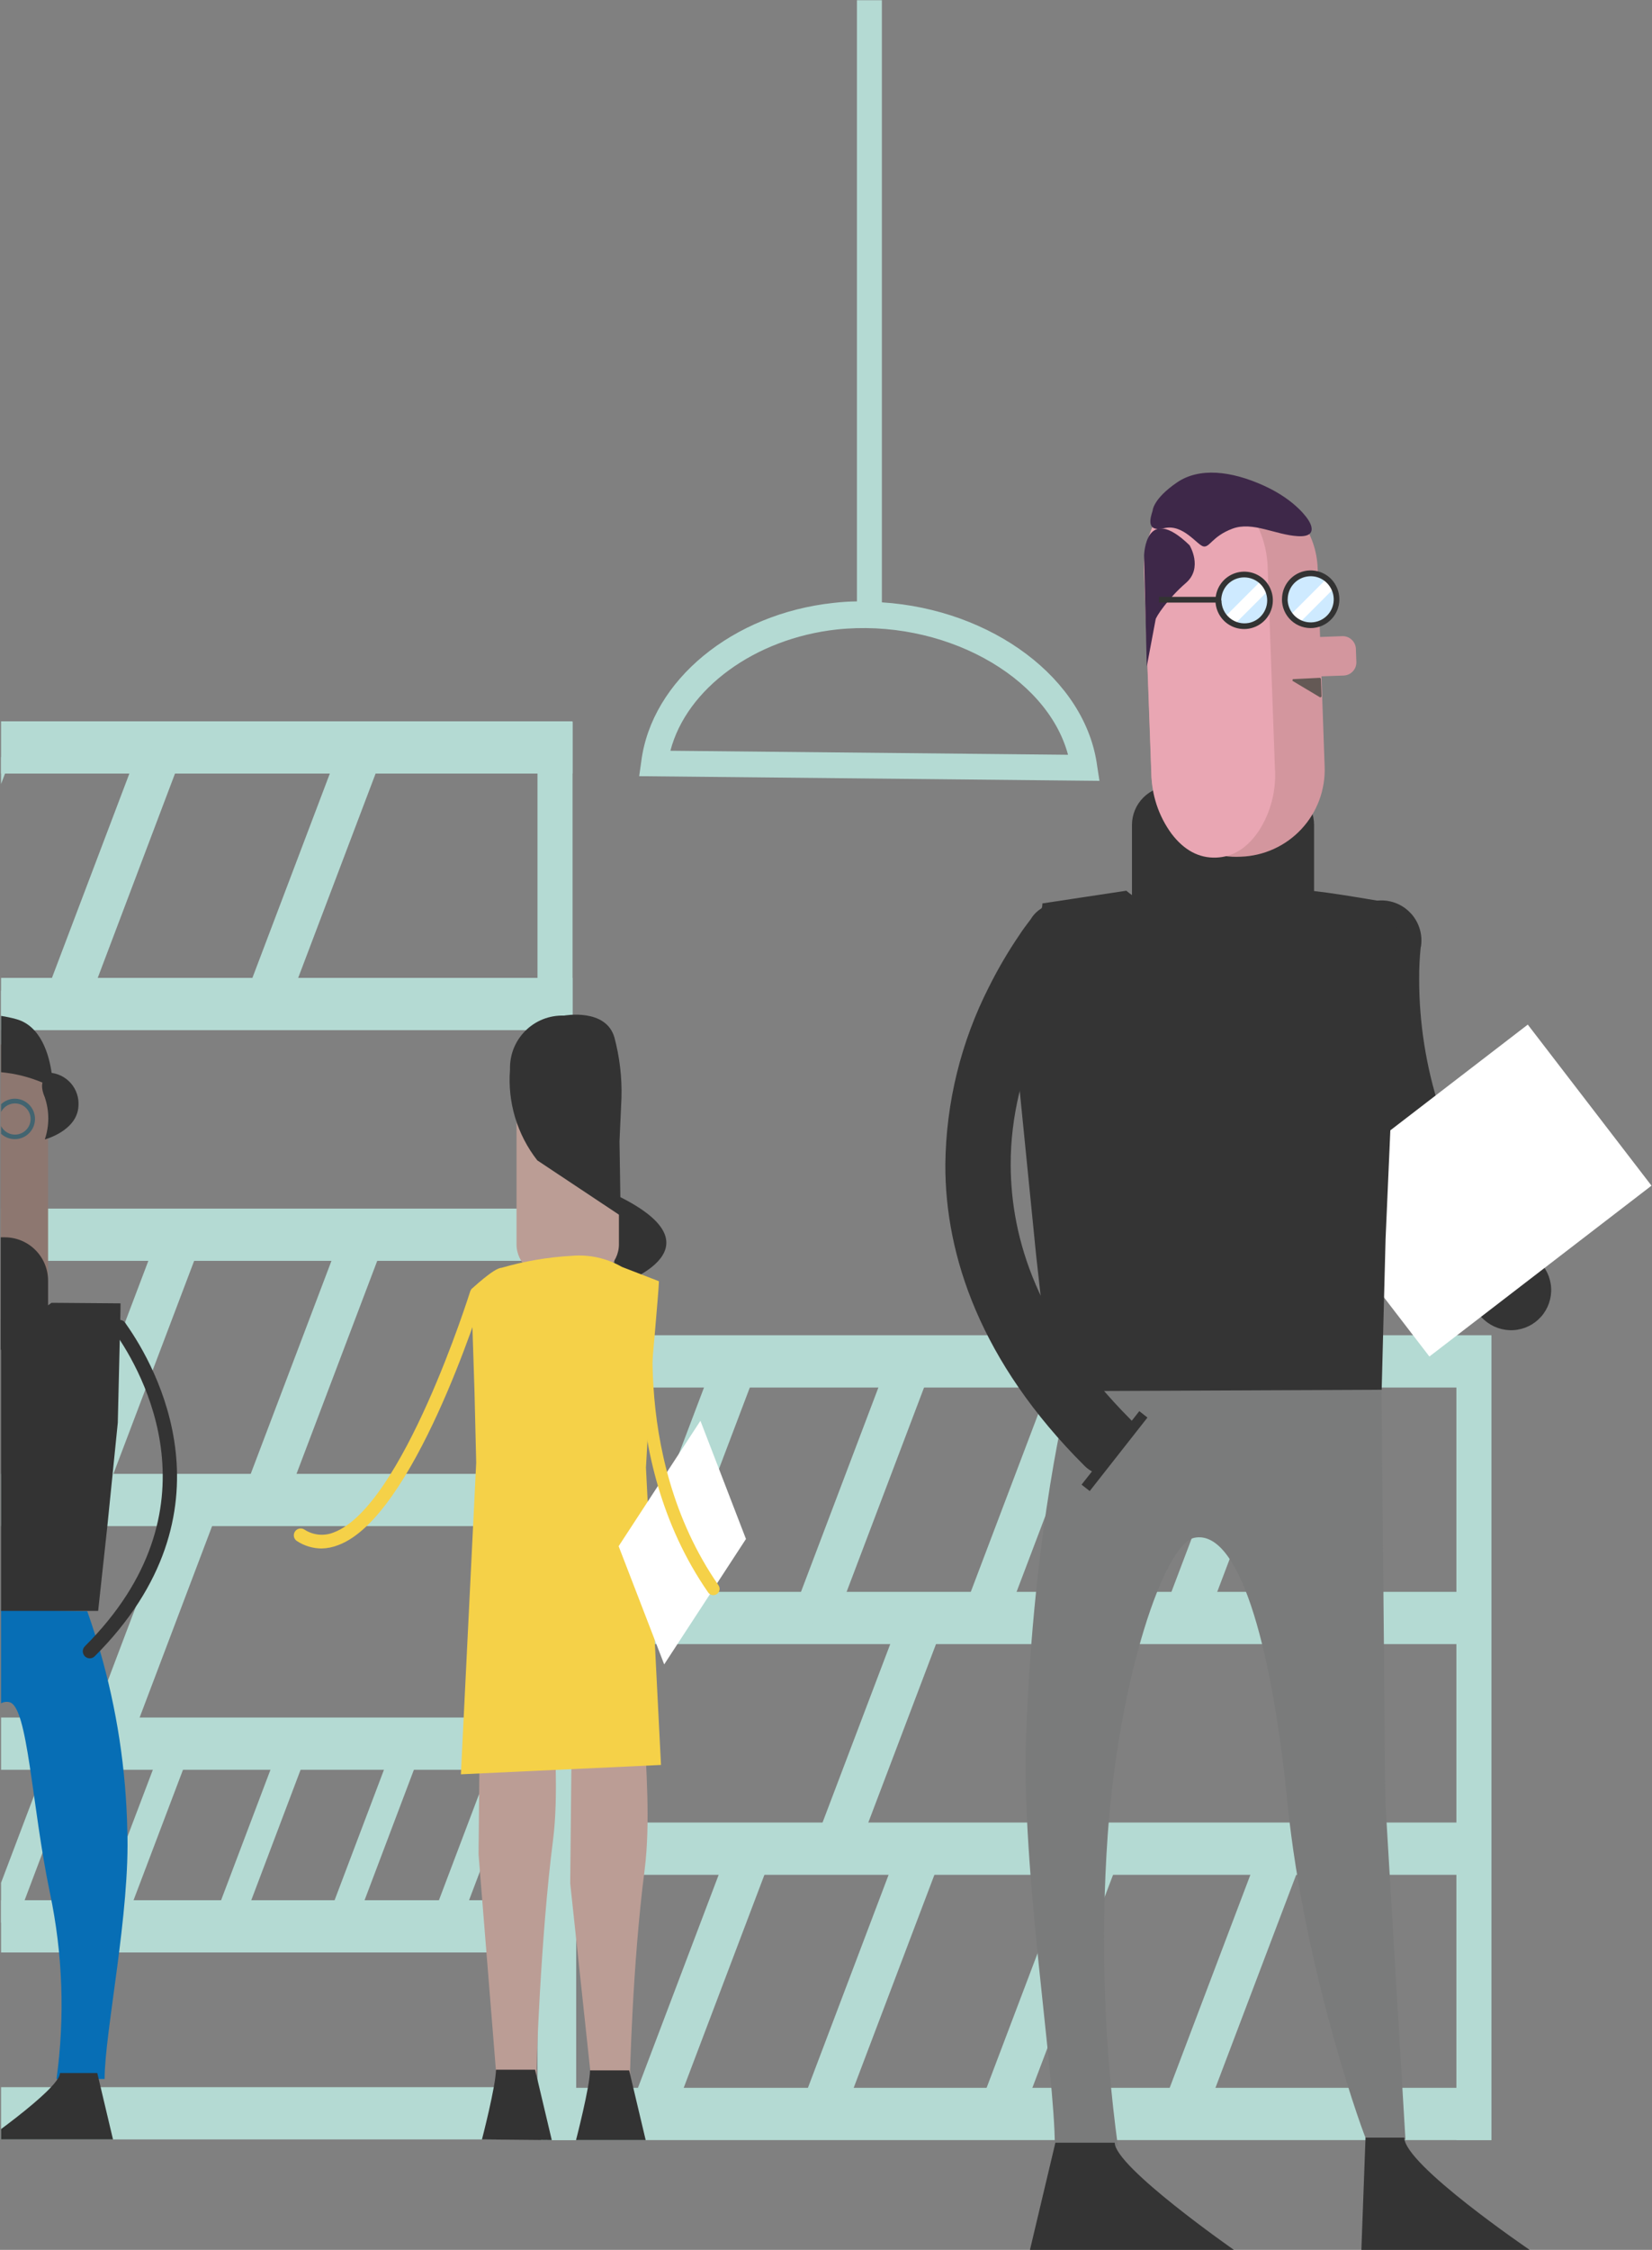 <svg class="w-3/5 h-auto lg:w-auto lg:h-full -ml-8 lg:-ml-16 lg:col-span-4 lg:order-1" viewBox="0 0 324 441" fill="none" xmlns="http://www.w3.org/2000/svg">
            <rect x="0" y="0" width="324" height="441" fill="#808080" stroke="none"/>
            <g clip-path="url(#clip0_2710_12954)">
                <path d="M112.285 141.388H0.207V151.629H112.285V141.388Z" fill="#B4DAD3"/>
                <path d="M112.285 191.679H0.207V201.928H112.285V191.679Z" fill="#B4DAD3"/>
                <path d="M112.285 236.902H0.207V247.144H112.285V236.902Z" fill="#B4DAD3"/>
                <path d="M112.285 288.897H0.207V299.139H112.285V288.897Z" fill="#B4DAD3"/>
                <path d="M112.285 336.658H0.207V346.9H112.285V336.658Z" fill="#B4DAD3"/>
                <path d="M112.285 372.466H0.207V382.707H112.285V372.466Z" fill="#B4DAD3"/>
                <path d="M110.611 409.113H0.207V419.355H110.611V409.113Z" fill="#B4DAD3"/>
                <path d="M105.415 141.533V419.356H112.292V141.533H105.415Z" fill="#B4DAD3"/>
                <path d="M1.956 149.061L0.986 151.629L0.207 153.678V148.396L1.956 149.061Z" fill="#B4DAD3"/>
                <path d="M35.296 149.054L16.33 199.176L8.467 196.218L27.471 146.096L35.296 149.054Z" fill="#B4DAD3"/>
                <path d="M5.517 196.18L3.34 201.928L0.207 210.182V194.17L5.517 196.18Z" fill="#B4DAD3"/>
                <path d="M43.87 293.139L24.873 343.285L17.018 340.327L36.014 290.212L43.87 293.139Z" fill="#B4DAD3"/>
                <path d="M74.642 149.054L55.638 199.176L47.782 196.218L66.787 146.096L74.642 149.054Z" fill="#B4DAD3"/>
                <path d="M74.642 245.409L55.638 295.524L47.782 292.566L66.787 242.451L74.642 245.409Z" fill="#B4DAD3"/>
                <path d="M38.735 245.409L19.73 295.524L11.875 292.566L30.872 242.451L38.735 245.409Z" fill="#B4DAD3"/>
                <path d="M3.691 245.408L3.034 247.143L0.207 254.595V244.094L3.691 245.408Z" fill="#B4DAD3"/>
                <path d="M15.367 344.6L14.496 346.9L4.83 372.466L2.797 377.839L0.207 376.853V369.049L8.597 346.9L10.202 342.658L15.367 344.6Z" fill="#B4DAD3"/>
                <path d="M36.763 344.592L24.155 377.839L18.981 375.867L31.59 342.65L36.763 344.592Z" fill="#B4DAD3"/>
                <path d="M59.825 344.592L47.248 377.839L42.074 375.867L54.652 342.65L59.825 344.592Z" fill="#B4DAD3"/>
                <path d="M82.047 344.592L69.469 377.839L64.334 375.867L76.912 342.65L82.047 344.592Z" fill="#B4DAD3"/>
                <path d="M102.541 344.592L89.963 377.839L84.798 375.867L97.376 342.65L102.541 344.592Z" fill="#B4DAD3"/>
                <path d="M292.509 261.727H107.126V271.976H292.509V261.727Z" fill="#B4DAD3"/>
                <path d="M292.509 312.024H107.126V322.266H292.509V312.024Z" fill="#B4DAD3"/>
                <path d="M292.509 357.24H107.126V367.489H292.509V357.24Z" fill="#B4DAD3"/>
                <path d="M292.509 409.243H107.126V419.485H292.509V409.243Z" fill="#B4DAD3"/>
                <path d="M106.125 261.895V419.485H113.003V261.895H106.125Z" fill="#B4DAD3"/>
                <path d="M285.64 261.879V419.47H292.517V261.879H285.64Z" fill="#B4DAD3"/>
                <path d="M148.016 269.446L129.012 319.561L121.156 316.603L140.153 266.488L148.016 269.446Z" fill="#B4DAD3"/>
                <path d="M182.189 269.445L163.184 319.56L155.359 316.602L174.371 266.449L182.189 269.445Z" fill="#B4DAD3"/>
                <path d="M215.529 269.445L196.532 319.522L188.676 316.564L207.681 266.449L215.529 269.445Z" fill="#B4DAD3"/>
                <path d="M185.75 316.526L166.73 366.641L158.875 363.683L177.902 313.568L185.75 316.526Z" fill="#B4DAD3"/>
                <path d="M254.875 269.446L235.871 319.561L228.015 316.603L247.012 266.488L254.875 269.446Z" fill="#B4DAD3"/>
                <path d="M254.875 365.747L235.871 415.862L228.015 412.912L247.012 362.789L254.875 365.747Z" fill="#B4DAD3"/>
                <path d="M218.96 365.747L199.963 415.862L192.107 412.912L211.104 362.789L218.96 365.747Z" fill="#B4DAD3"/>
                <path d="M183.923 365.747L164.919 415.862L157.063 412.912L176.06 362.789L183.923 365.747Z" fill="#B4DAD3"/>
                <path d="M150.584 365.747L131.579 415.87L123.724 412.92L142.728 362.797L150.584 365.747Z" fill="#B4DAD3"/>
                <path d="M215.192 150.215C212.954 133.003 194.453 119.437 172.958 118.069V0.046H168.067V117.885C166.535 117.901 165.004 117.998 163.482 118.176C143.691 120.293 127.804 133.355 125.772 149.237L125.359 152.141L215.636 153.058L215.192 150.215ZM131.48 147.158C134.674 134.929 148.069 125.177 164.04 123.396C184.787 121.157 205.304 132.392 209.469 147.945L131.48 147.158Z" fill="#B4DAD3"/>
                <path d="M209.569 272.786C209.569 272.786 202.691 299.116 201.239 340.503C200.299 366.772 206.879 405.919 206.879 420.754H219.258C216.506 400.523 215.833 380.063 217.248 359.694C219.503 328.58 228.382 302.593 234.258 301.424C242.725 299.727 249.289 321.235 252.491 353.274C255.891 387.278 268.156 420.532 268.003 419.386H275.645L271.709 353.274L270.945 271.494L209.569 272.786Z" fill="#7A7B7B"/>
                <path d="M222.146 278.694L214.589 288.63C213.891 288.317 213.257 287.879 212.717 287.338C192.245 266.954 185.353 246.012 185.406 228.311C185.527 216.141 188.475 204.165 194.018 193.329C195.755 189.86 197.72 186.51 199.902 183.302C200.666 182.117 201.392 181.192 201.858 180.573L202.149 180.183C202.545 179.514 203.063 178.926 203.677 178.449L204.326 177.99L205.19 177.554C205.975 177.218 206.82 177.047 207.673 177.05C208.766 177.055 209.84 177.338 210.793 177.873C211.747 178.408 212.548 179.177 213.122 180.107C213.748 181.125 214.078 182.298 214.077 183.493C214.081 184.111 213.993 184.727 213.817 185.32C213.698 185.723 213.537 186.112 213.336 186.481C213.178 186.784 213 187.075 212.801 187.353C212.488 187.781 212.212 188.117 211.723 188.797C208.43 193.261 198.16 208.669 198.221 228.334C198.282 242.787 203.402 259.823 221.787 278.296C221.917 278.42 222.037 278.553 222.146 278.694Z" fill="#343434"/>
                <path d="M278.648 185.594L275.53 185.158L278.648 185.579L275.53 185.143L278.648 185.563C278.423 187.706 278.319 189.86 278.334 192.014C278.343 200.562 279.683 209.056 282.308 217.19C285.978 228.662 292.635 238.95 301.595 246.998C303.153 248.386 304.095 250.337 304.215 252.42C304.334 254.503 303.622 256.549 302.233 258.107C300.845 259.665 298.895 260.607 296.812 260.727C294.729 260.846 292.684 260.134 291.126 258.745C280.129 248.848 271.954 236.21 267.438 222.12C264.289 212.411 262.685 202.267 262.685 192.06C262.653 189.195 262.807 186.33 263.143 183.485C263.257 182.443 263.579 181.434 264.089 180.519C264.6 179.603 265.288 178.799 266.115 178.155C266.941 177.51 267.888 177.037 268.9 176.765C269.912 176.493 270.969 176.426 272.007 176.569C273.045 176.713 274.044 177.062 274.945 177.598C275.846 178.134 276.63 178.845 277.251 179.689C277.872 180.534 278.318 181.494 278.562 182.513C278.806 183.533 278.843 184.591 278.671 185.625" fill="#343434"/>
                <path d="M275.421 419C275.421 424.297 300 441 300 441H267L267.814 419H275.421Z" fill="#343434"/>
                <path d="M218.632 420C218.632 424.724 242 441 242 441H202L206.986 420H218.632Z" fill="#343434"/>
                <path d="M250.145 189.813H229.589C227.582 189.797 225.662 188.992 224.244 187.572C222.826 186.152 222.023 184.231 222.009 182.224V161.68C222.015 159.671 222.816 157.747 224.236 156.328C225.657 154.909 227.581 154.11 229.589 154.105H250.145C252.153 154.11 254.077 154.909 255.498 156.328C256.918 157.747 257.719 159.671 257.725 161.68V182.239C257.711 184.246 256.908 186.168 255.49 187.588C254.072 189.008 252.152 189.813 250.145 189.829" fill="#343434"/>
                <path d="M299.637 200.835L256.077 234.326L280.341 265.896L323.9 232.405L299.637 200.835Z" fill="white"/>
                <path d="M204.441 177.08C204.441 181.062 199.008 177.08 199.91 212.957L203.188 245.821L206.176 272.694L270.983 272.411L271.747 242.841L272.741 220.195L273.933 177.187C273.933 177.187 259.185 174.589 256.632 174.589C254.08 174.589 251.536 179.694 238.782 179.694C226.028 179.694 220.916 174.589 220.916 174.589L204.441 177.08Z" fill="#343434"/>
                <path d="M228.97 100.383C227.407 101.997 226.193 103.916 225.404 106.02C224.616 108.124 224.269 110.368 224.385 112.612L225.791 151.477C225.829 153.714 226.323 155.92 227.243 157.959C228.163 159.999 229.489 161.829 231.14 163.338C232.749 164.909 234.667 166.128 236.771 166.917C238.876 167.707 241.122 168.05 243.367 167.924C245.605 167.847 247.806 167.33 249.844 166.4C251.882 165.471 253.716 164.149 255.242 162.51C256.769 160.871 257.956 158.946 258.738 156.847C259.519 154.748 259.879 152.515 259.796 150.277L258.428 111.404C258.313 108.038 257.202 104.782 255.236 102.048C253.27 99.314 250.537 97.225 247.383 96.045C244.229 94.865 240.796 94.647 237.518 95.419C234.241 96.192 231.266 97.919 228.97 100.383Z" fill="#D3969E"/>
                <path d="M227.526 100.436C225.211 104.062 224.118 108.334 224.408 112.627L225.814 151.491C225.845 155.779 227.225 159.947 229.757 163.407C232.223 166.657 235.142 168.222 238.514 168.099C241.846 167.977 244.627 166.219 246.92 162.818C249.24 159.18 250.335 154.895 250.045 150.589L248.639 111.725C248.605 107.446 247.217 103.288 244.673 99.848C242.177 96.592 239.245 95.038 235.878 95.185C232.511 95.333 229.727 97.096 227.526 100.474" fill="#E9A6B3"/>
                <path d="M263.541 132.415L253.95 132.759C253.613 132.771 253.277 132.717 252.961 132.599C252.644 132.481 252.355 132.302 252.108 132.072C251.861 131.842 251.661 131.566 251.521 131.259C251.381 130.952 251.303 130.62 251.291 130.283L251.192 127.715C251.169 127.032 251.418 126.368 251.883 125.868C252.349 125.368 252.993 125.073 253.675 125.047L263.258 124.696C263.94 124.675 264.602 124.924 265.102 125.389C265.601 125.854 265.897 126.498 265.925 127.179L266.016 129.755C266.039 130.436 265.791 131.098 265.327 131.596C264.863 132.095 264.221 132.389 263.541 132.415Z" fill="#D3969E"/>
                <path d="M259.063 133.019L259.192 136.565L258.933 136.71L253.477 133.447L253.553 133.126L258.887 132.858L259.063 133.019Z" fill="#645955"/>
                <path d="M233.295 106.857C233.295 106.857 236.023 111.313 232.569 114.286C229.115 117.259 226.639 120.973 226.639 121.47L224.913 130.642L224.385 108.867C224.385 108.867 224.63 98.465 233.295 106.872" fill="#3E2849"/>
                <path d="M230.842 94.566C235.206 91.586 241.449 92.274 247.891 95.201C254.332 98.128 256.564 101.881 256.564 101.881C256.564 101.881 259.04 105.335 254.585 105.098C250.13 104.862 245.675 102.141 241.709 103.631C237.743 105.121 237.261 107.353 236.031 107.109C234.801 106.864 232.065 102.653 228.351 103.524C224.637 104.395 225.646 101.43 226.059 100.1C226.066 100.1 226.105 97.807 230.842 94.566Z" fill="#3E2849"/>
                <path d="M227.297 118.115H241.434V116.991H227.297V118.115Z" fill="#333333"/>
                <path d="M256.862 122.448C259.575 122.448 261.775 120.248 261.775 117.534C261.775 114.819 259.575 112.619 256.862 112.619C254.148 112.619 251.948 114.819 251.948 117.534C251.948 120.248 254.148 122.448 256.862 122.448Z" fill="#CEEAFF"/>
                <path d="M244.009 122.448C246.722 122.448 248.922 120.248 248.922 117.534C248.922 114.819 246.722 112.619 244.009 112.619C241.295 112.619 239.095 114.819 239.095 117.534C239.095 120.248 241.295 122.448 244.009 122.448Z" fill="#CEEAFF"/>
                <path d="M252.934 120.682L260.117 113.498L261.783 115.164L254.737 122.219L252.934 120.682Z" fill="white"/>
                <path d="M251.421 117.45C251.417 118.239 251.578 119.02 251.895 119.742C252.212 120.465 252.677 121.113 253.26 121.644C253.843 122.175 254.531 122.578 255.28 122.826C256.029 123.075 256.821 123.163 257.606 123.086C258.391 123.008 259.151 122.767 259.836 122.377C260.522 121.987 261.118 121.457 261.586 120.822C262.054 120.187 262.383 119.461 262.553 118.69C262.722 117.92 262.728 117.122 262.57 116.35C262.352 115.258 261.821 114.254 261.042 113.461C260.255 112.672 259.251 112.134 258.158 111.917C257.065 111.699 255.932 111.811 254.903 112.239C253.874 112.666 252.995 113.39 252.378 114.318C251.761 115.245 251.433 116.336 251.436 117.45H252.552C252.559 116.561 252.824 115.692 253.316 114.951C253.813 114.211 254.517 113.634 255.341 113.292C256.164 112.956 257.066 112.865 257.939 113.033C258.807 113.209 259.605 113.637 260.232 114.263C260.651 114.681 260.986 115.177 261.217 115.723C261.659 116.759 261.696 117.923 261.322 118.986C260.949 120.048 260.191 120.932 259.198 121.464C258.206 121.996 257.05 122.137 255.958 121.86C254.867 121.582 253.919 120.906 253.301 119.965C252.804 119.22 252.538 118.345 252.537 117.45H251.421Z" fill="#333333"/>
                <path d="M240.165 120.988L247.34 113.812L249.014 115.478L241.961 122.525L240.165 120.988Z" fill="white"/>
                <path d="M238.377 117.687C238.386 119.175 238.978 120.599 240.028 121.654C240.881 122.506 241.986 123.062 243.179 123.239C244.372 123.416 245.591 123.206 246.655 122.638C247.72 122.071 248.574 121.177 249.092 120.087C249.61 118.998 249.765 117.771 249.534 116.586C249.318 115.492 248.787 114.485 248.005 113.69C247.215 112.905 246.21 112.371 245.117 112.157C244.024 111.943 242.891 112.057 241.863 112.485C240.835 112.914 239.957 113.637 239.339 114.564C238.721 115.491 238.392 116.581 238.392 117.695H239.516C239.515 117.1 239.63 116.511 239.852 115.96C240.078 115.411 240.41 114.912 240.83 114.492C241.677 113.647 242.825 113.173 244.022 113.174C245.218 113.176 246.365 113.653 247.211 114.5C248.056 115.347 248.53 116.496 248.528 117.692C248.527 118.889 248.05 120.037 247.203 120.882C246.577 121.509 245.779 121.934 244.91 122.105C244.26 122.228 243.591 122.207 242.95 122.043C242.31 121.878 241.713 121.575 241.202 121.154C240.692 120.733 240.28 120.205 239.996 119.607C239.713 119.009 239.564 118.356 239.561 117.695H238.438L238.377 117.687Z" fill="#333333"/>
                <path d="M223.447 276.603L212.123 291.012L213.721 292.268L225.045 277.859L223.447 276.603Z" fill="#343434"/>
                <path d="M20.518 407.516H11.08C12.754 395.365 12.318 383.016 9.789 371.014C6.205 353.909 5.494 334.411 1.827 333.647C1.277 333.515 0.698 333.597 0.207 333.876V315.533L13.037 315.747L17.11 315.816C17.665 317.38 18.192 318.96 18.691 320.555C19.012 321.564 19.318 322.572 19.616 323.612C22.909 335.001 24.707 346.771 24.965 358.624C25.569 374.812 20.518 398.337 20.518 407.516Z" fill="#076EB5"/>
                <path d="M17.606 325.056C17.335 325.053 17.07 324.971 16.845 324.819C16.621 324.666 16.446 324.451 16.342 324.2C16.239 323.949 16.211 323.674 16.264 323.407C16.316 323.141 16.445 322.896 16.636 322.702C43.434 295.952 27.945 268.919 22.565 261.26C22.305 260.894 21.61 259.908 22.504 259.082C22.752 258.855 23.073 258.726 23.409 258.717C23.744 258.709 24.072 258.822 24.331 259.036C24.488 259.165 24.616 259.327 24.705 259.51L24.82 259.678C30.512 267.772 46.904 296.365 18.584 324.644C18.325 324.905 17.974 325.054 17.606 325.056Z" fill="#333333"/>
                <path d="M22.161 419.347H0.207V417.329C3.752 414.693 9.621 410.122 11.302 407.516C11.557 407.171 11.715 406.765 11.761 406.339H19.081L19.356 407.516L22.161 419.347Z" fill="#333333"/>
                <path d="M9.429 213.231V256.078C9.429 257.196 9.209 258.303 8.78 259.336C8.352 260.368 7.724 261.306 6.933 262.096C6.141 262.885 5.202 263.511 4.168 263.937C3.134 264.362 2.027 264.58 0.909 264.577H0.145V204.732H0.909C2.762 204.731 4.564 205.336 6.041 206.455C7.517 207.574 8.587 209.146 9.086 210.931C9.25 211.502 9.352 212.088 9.391 212.681C9.422 212.887 9.429 213.048 9.429 213.231Z" fill="#8D7770"/>
                <path d="M9.429 251.026V256.078C9.429 257.196 9.209 258.303 8.78 259.336C8.352 260.369 7.724 261.307 6.933 262.096C6.141 262.886 5.202 263.511 4.168 263.937C3.134 264.363 2.027 264.58 0.909 264.577H0.145V242.527H0.909C2.027 242.524 3.134 242.742 4.168 243.168C5.202 243.593 6.141 244.219 6.933 245.009C7.724 245.798 8.352 246.736 8.78 247.769C9.209 248.801 9.429 249.908 9.429 251.026Z" fill="#333333"/>
                <path d="M23.635 255.474C23.635 256.177 23.635 256.567 23.59 258.73C23.59 259.655 23.536 260.908 23.49 262.636C23.414 265.93 23.291 270.974 23.101 278.885L21.053 299.146L19.249 315.754H0.207V258.577C3.488 258.637 6.709 257.684 9.43 255.849C9.659 255.696 9.888 255.535 10.11 255.367L23.635 255.474Z" fill="#333333"/>
                <path d="M2.942 215.356C1.923 215.353 0.943 215.745 0.207 216.449V217.978C0.514 217.361 1.021 216.867 1.644 216.574C2.268 216.282 2.972 216.209 3.643 216.367C4.313 216.524 4.911 216.904 5.338 217.444C5.766 217.985 5.999 218.653 5.999 219.342C5.999 220.031 5.766 220.7 5.338 221.24C4.911 221.78 4.313 222.16 3.643 222.318C2.972 222.476 2.268 222.403 1.644 222.11C1.021 221.818 0.514 221.323 0.207 220.707V222.235C0.679 222.672 1.251 222.988 1.873 223.155C2.495 223.321 3.148 223.334 3.776 223.192C4.404 223.049 4.988 222.756 5.477 222.337C5.966 221.919 6.346 221.387 6.584 220.789C6.822 220.191 6.911 219.543 6.843 218.903C6.775 218.263 6.552 217.649 6.193 217.114C5.835 216.579 5.351 216.139 4.785 215.833C4.218 215.527 3.586 215.363 2.942 215.356Z" fill="#426470"/>
                <path d="M10.362 213.155L9.415 212.681C9.063 212.52 8.704 212.36 8.337 212.207C5.748 211.113 3.006 210.425 0.207 210.166V199.13C1.212 199.282 2.207 199.493 3.187 199.764C8.054 201.102 9.621 206.781 10.125 210.289C10.265 211.238 10.344 212.195 10.362 213.155Z" fill="#333333"/>
                <path d="M11.967 210.855C12.703 211.213 13.36 211.715 13.9 212.33C14.437 212.947 14.845 213.665 15.1 214.442C15.354 215.219 15.451 216.039 15.383 216.855C15.1 221.693 8.788 223.343 8.788 223.343C9.697 220.67 9.697 217.77 8.788 215.097C7.206 211.397 9.613 210.931 9.613 210.251C10.43 210.294 11.23 210.499 11.967 210.855Z" fill="#333333"/>
                <path d="M120.927 234.288L120.338 252.188C120.338 252.188 143.232 245.088 120.927 234.288Z" fill="#333333"/>
                <path d="M112.284 324.635L111.833 369.148L115.853 406.721L123.556 406.683C123.556 407.325 123.983 385.42 126.444 366.381C128.691 348.55 123.173 321.922 128.018 322.679L112.284 324.635Z" fill="#BB9D95"/>
                <path d="M94.304 318.904L93.853 363.455L97.338 406.76H105.239C105.086 406.431 106.049 379.329 108.464 360.688C110.71 342.857 105.193 316.229 110.038 316.986L94.304 318.904Z" fill="#BB9D95"/>
                <path d="M63.058 303.526C61.357 303.51 59.696 303.011 58.267 302.089C57.963 301.902 57.745 301.603 57.662 301.256C57.579 300.909 57.637 300.543 57.823 300.239C58.01 299.935 58.309 299.718 58.656 299.635C59.003 299.552 59.369 299.61 59.673 299.796C60.516 300.354 61.483 300.699 62.489 300.8C63.496 300.901 64.512 300.756 65.45 300.377C78.96 295.34 92.103 253.503 92.233 253.082C92.357 252.771 92.592 252.518 92.893 252.373C93.194 252.227 93.539 252.2 93.859 252.295C94.18 252.391 94.452 252.604 94.624 252.891C94.795 253.178 94.853 253.519 94.785 253.846C94.228 255.62 81.107 297.358 66.374 302.846C65.319 303.27 64.195 303.501 63.058 303.526Z" fill="#F5D148"/>
                <path d="M109.052 250.728H113.637C117.916 250.728 121.386 247.671 121.386 243.926V209.731C121.386 205.978 117.916 202.937 113.637 202.937H109.052C104.773 202.937 101.304 205.994 101.304 209.731V243.926C101.304 247.679 104.773 250.728 109.052 250.728Z" fill="#BB9D95"/>
                <path d="M129.233 251.141C129.233 252.585 127.705 269.538 127.705 269.538L126.689 287.667L129.638 345.952L90.392 347.786L93.395 286.688L93.066 272.931L92.417 252.731C92.417 252.731 96.894 248.512 98.339 248.512C102.835 247.206 107.465 246.416 112.139 246.158C115.554 245.861 118.977 246.616 121.951 248.321L129.233 251.141Z" fill="#F5D148"/>
                <path d="M110.626 199.069C109.222 199.022 107.823 199.261 106.515 199.773C105.21 200.289 104.025 201.066 103.031 202.057C102.038 203.048 101.257 204.232 100.738 205.535C100.225 206.841 99.983 208.237 100.027 209.64C99.516 216.036 101.425 222.392 105.377 227.448L121.729 238.316L121.5 223.749L121.89 215.143C121.996 211.181 121.532 207.225 120.514 203.395C118.864 197.533 110.626 199.069 110.626 199.069Z" fill="#333333"/>
                <path d="M104.948 405.689L108.219 419.485L94.525 419.355C94.525 419.355 97.269 408.785 97.269 405.689H104.948Z" fill="#333333"/>
                <path d="M123.395 405.819L126.635 419.485H112.972C112.972 419.485 115.715 408.915 115.715 405.819H123.395Z" fill="#333333"/>
                <path d="M130.265 326.241L121.332 303.075L137.372 278.495L146.304 301.661L130.265 326.241Z" fill="white"/>
                <path d="M139.442 312.583C139.219 312.497 139.027 312.345 138.892 312.147C120.178 285.175 126.544 252.043 126.612 251.714C126.676 251.394 126.865 251.112 127.136 250.931C127.408 250.75 127.74 250.684 128.06 250.747C128.381 250.811 128.662 251 128.844 251.271C129.025 251.543 129.091 251.875 129.027 252.196C128.958 252.524 122.815 284.648 140.917 310.741C141.101 311.01 141.171 311.341 141.112 311.661C141.053 311.982 140.871 312.266 140.604 312.453C140.437 312.57 140.243 312.643 140.04 312.666C139.837 312.688 139.632 312.66 139.442 312.583Z" fill="#F5D148"/>
            </g>
            <defs>
                <clipPath id="clip0_2710_12954">
                    <rect width="324" height="441" fill="white"/>
                </clipPath>
            </defs>
        </svg>